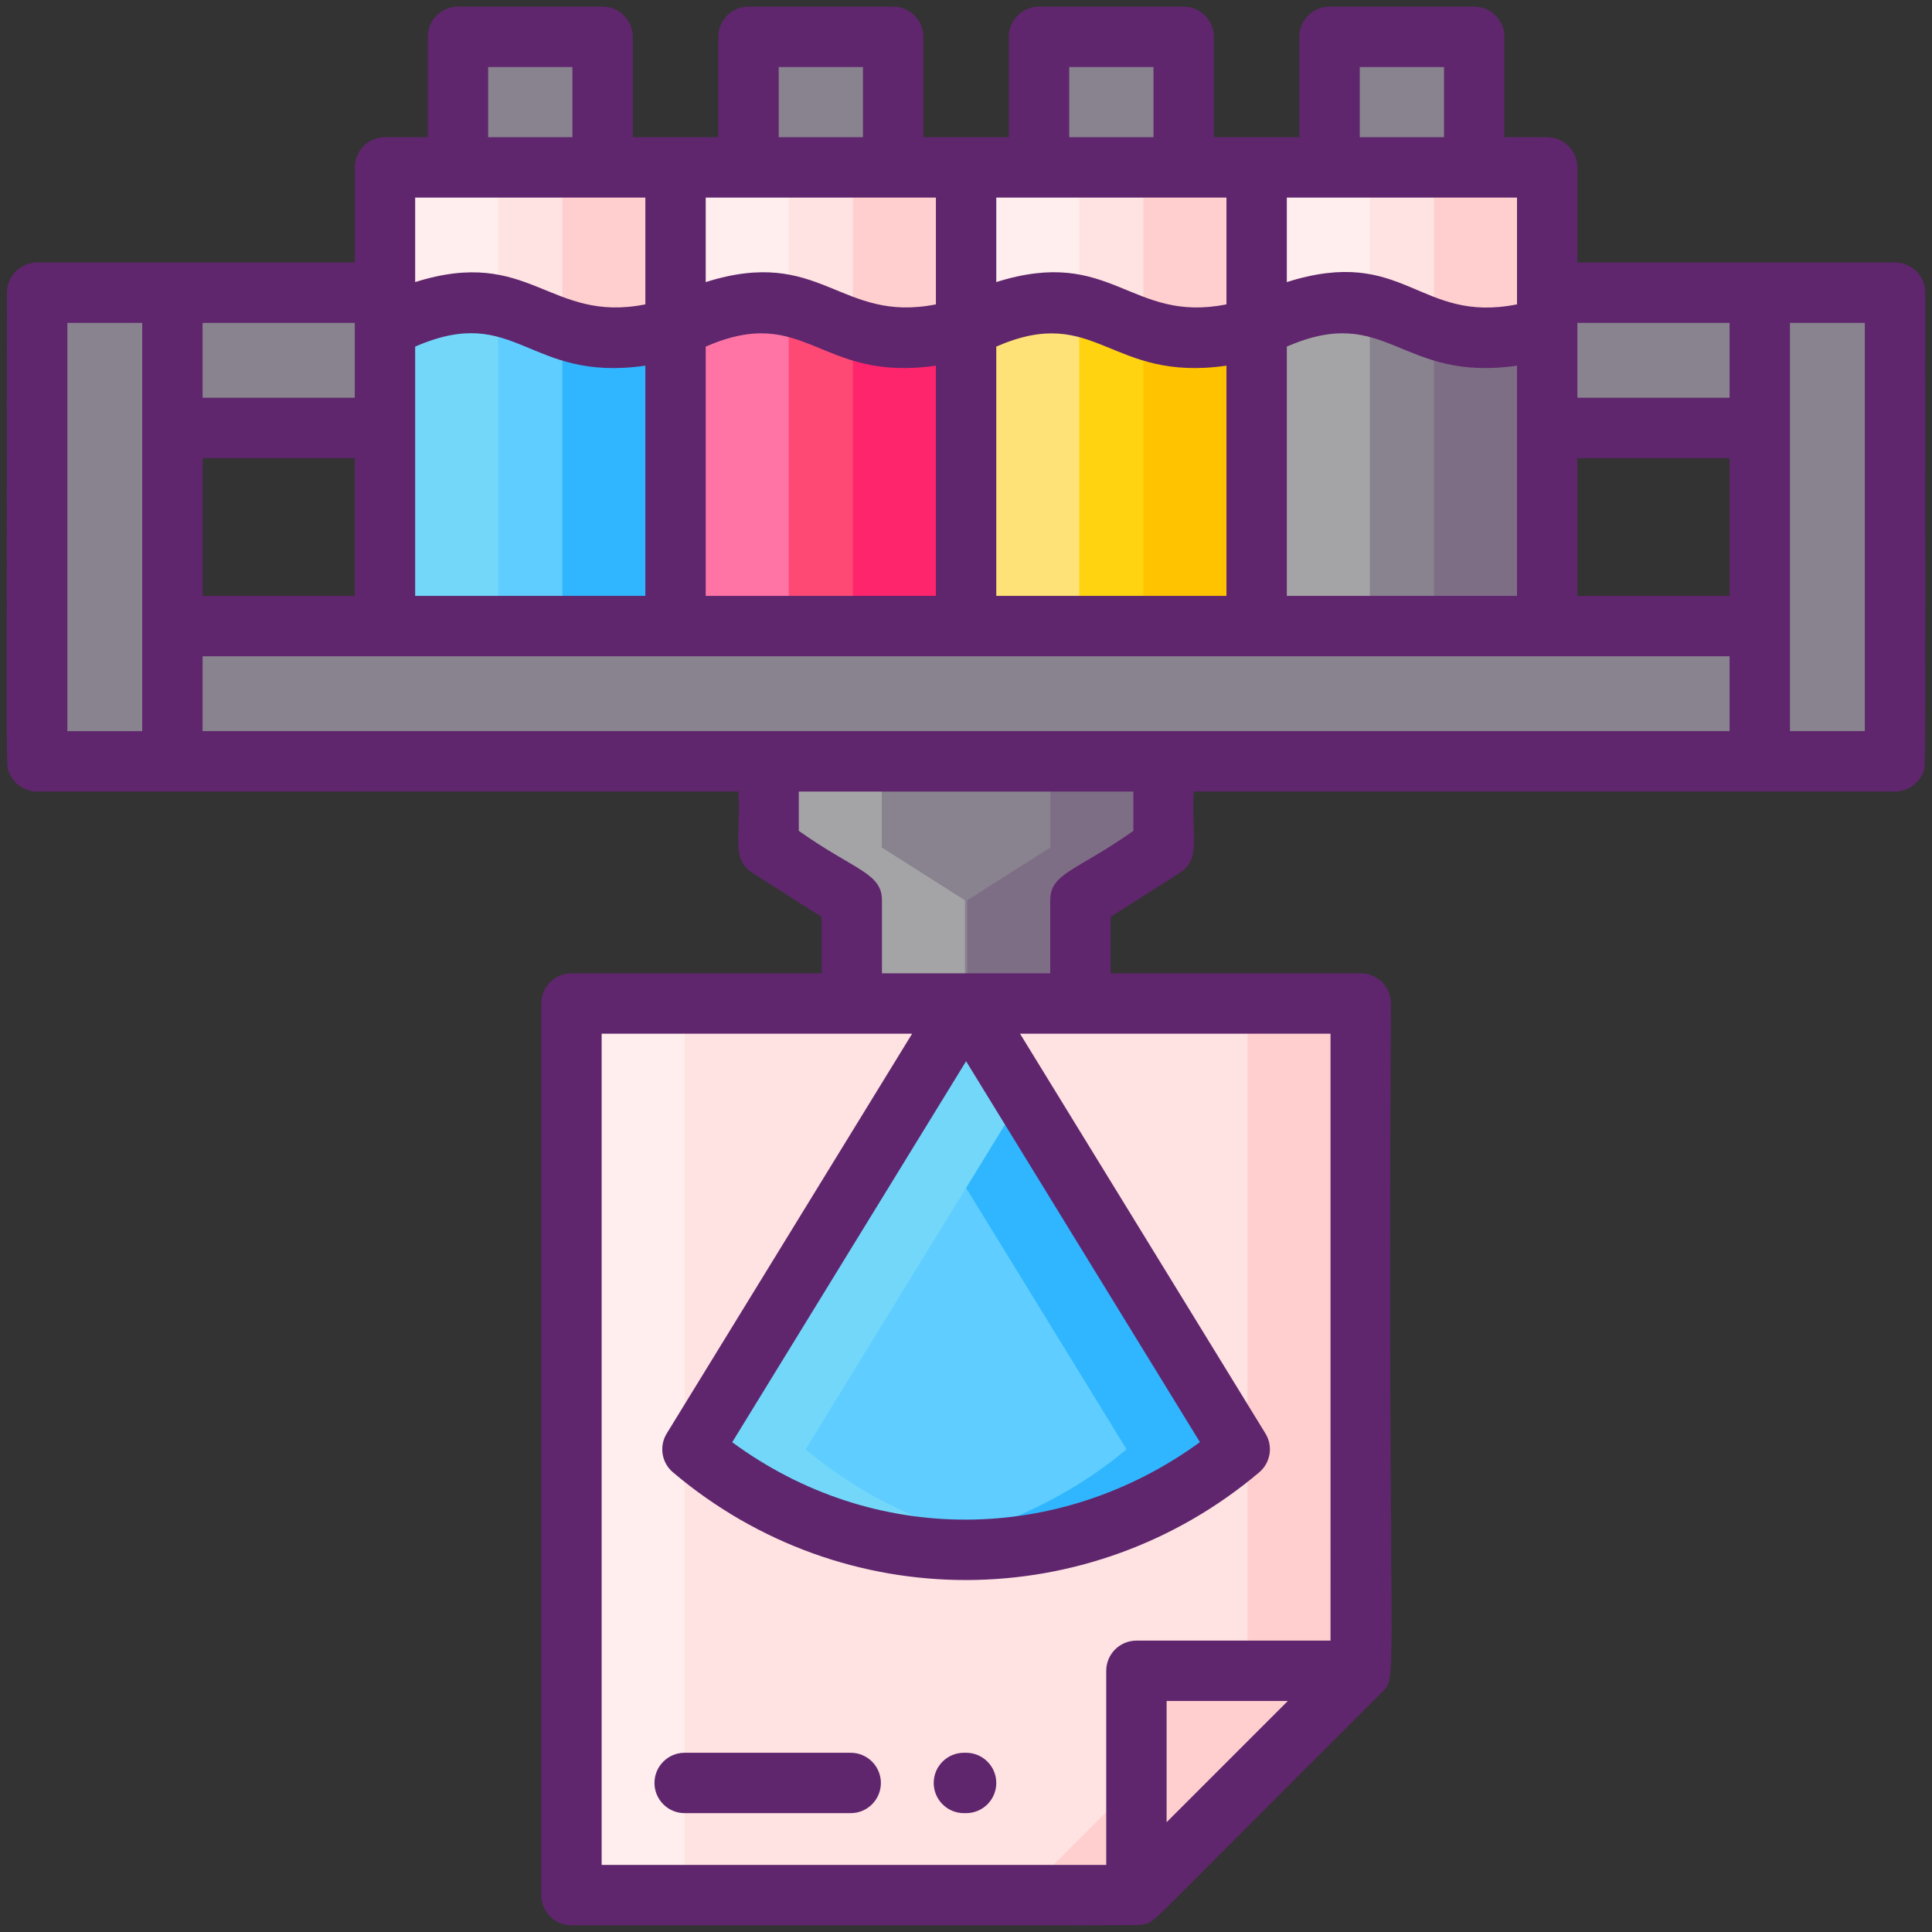 <svg id="Icon_Set" height="512" viewBox="0 0 256 256" width="512" xmlns="http://www.w3.org/2000/svg"><rect x="0" y="0" width="256" height="256" fill="#333333" stroke="none"/><g><path d="m4.922 38.783h246.178v17.922h-246.178z" fill="#89828f"/><path d="m4.922 82.96h246.178v17.922h-246.178z" fill="#89828f"/><path d="m-17.166 60.872h62.1v17.922h-62.1z" fill="#89828f" transform="matrix(0 1 -1 0 83.716 55.949)"/><path d="m211.09 60.872h62.1v17.922h-62.1z" fill="#89828f" transform="matrix(0 1 -1 0 311.972 -172.307)"/><path d="m89.512 43.411v39.55h-38.5v-39.55c6.5-3.46 11.32-3.56 14.51-3.03 4.84.82 6.92 3.25 12.48 4.1 4.77.729 8.859-.2 11.51-1.07z" fill="#5fcdff"/><path d="m89.512 43.411v39.55h-15v-39.33c1.02.35 2.15.64 3.49.85 4.77.729 8.859-.2 11.51-1.07z" fill="#30b6ff"/><path d="m66.012 40.471v42.49h-15v-39.55c6.5-3.46 11.32-3.56 14.51-3.03.169.03.33.06.49.09z" fill="#73d7f9"/><path d="m128.012 43.411v39.55h-38.5v-39.55c6.5-3.46 11.32-3.56 14.51-3.03 4.84.82 6.91 3.25 12.48 4.1 4.76.729 8.859-.2 11.51-1.07z" fill="#ff4975"/><path d="m128.012 43.411v39.55h-15v-39.32c1.02.34 2.15.63 3.49.84 4.76.729 8.859-.2 11.51-1.07z" fill="#ff256c"/><path d="m104.512 40.471v42.49h-15v-39.55c6.5-3.46 11.32-3.56 14.51-3.03.169.03.33.06.49.09z" fill="#ff74a5"/><path d="m166.512 43.411v39.55h-38.5v-39.55c6.49-3.46 11.32-3.56 14.51-3.03 4.84.82 6.91 3.25 12.48 4.1 4.76.729 8.859-.2 11.51-1.07z" fill="#ffd30f"/><path d="m166.512 43.411v39.55h-15v-39.32c1.02.34 2.15.63 3.49.84 4.76.729 8.859-.2 11.51-1.07z" fill="#ffc300"/><path d="m143.012 40.471v42.49h-15v-39.55c6.49-3.46 11.32-3.56 14.51-3.03.169.03.33.06.49.09z" fill="#ffe277"/><path d="m205.012 43.411v39.55h-38.5v-39.55c6.49-3.46 11.32-3.56 14.51-3.03 4.84.82 6.91 3.25 12.48 4.1 4.76.729 8.859-.2 11.51-1.07z" fill="#89828f"/><path d="m205.012 43.411v39.55h-15v-39.32c1.02.34 2.15.63 3.49.84 4.76.729 8.859-.2 11.51-1.07z" fill="#7e6e85"/><path d="m181.022 40.381c.17.03.33.06.49.09v42.49h-15v-39.55c6.489-3.46 11.32-3.56 14.51-3.03z" fill="#a4a4a6"/><path d="m89.512 22.181v21.23c-2.65.87-6.74 1.8-11.51 1.07-5.56-.85-7.64-3.28-12.48-4.1-3.19-.53-8.01-.43-14.51 3.03v-21.23z" fill="#ffe2e2"/><path d="m89.512 22.181v21.23c-2.65.87-6.74 1.8-11.51 1.07-1.49-.23-2.72-.57-3.83-.96.12-.04.23-.07.34-.11v-21.23z" fill="#ffcfcf"/><path d="m66.012 22.181v18.29c-.16-.03-.32-.06-.49-.09-3.19-.53-8.01-.43-14.51 3.03v-21.23z" fill="#ffeeed"/><path d="m128.012 22.181v21.23c-2.65.87-6.75 1.8-11.51 1.07-5.57-.85-7.64-3.28-12.48-4.1-3.19-.53-8.01-.43-14.51 3.03v-21.23z" fill="#ffe2e2"/><path d="m128.012 22.181v21.23c-2.65.87-6.75 1.8-11.51 1.07-1.49-.23-2.73-.57-3.84-.96.12-.04.24-.07.35-.11v-21.23z" fill="#ffcfcf"/><path d="m104.512 22.181v18.29c-.16-.03-.32-.06-.49-.09-3.19-.53-8.01-.43-14.51 3.03v-21.23z" fill="#ffeeed"/><path d="m166.512 22.181v21.23c-2.65.87-6.75 1.8-11.51 1.07-5.57-.85-7.64-3.28-12.48-4.1-3.19-.53-8.02-.43-14.51 3.03v-21.23z" fill="#ffe2e2"/><path d="m166.512 22.181v21.23c-2.65.87-6.75 1.8-11.51 1.07-1.49-.23-2.73-.57-3.84-.96.12-.04.24-.07.35-.11v-21.23z" fill="#ffcfcf"/><path d="m143.012 22.181v18.29c-.16-.03-.32-.06-.49-.09-3.19-.53-8.02-.43-14.51 3.03v-21.23z" fill="#ffeeed"/><path d="m205.012 22.181v21.23c-2.65.87-6.75 1.8-11.51 1.07-5.57-.85-7.64-3.28-12.48-4.1-3.19-.53-8.02-.43-14.51 3.03v-21.23z" fill="#ffe2e2"/><path d="m205.012 22.181v21.23c-2.65.87-6.75 1.8-11.51 1.07-1.49-.23-2.73-.57-3.84-.96.12-.04.24-.07.35-.11v-21.23z" fill="#ffcfcf"/><path d="m181.512 22.181v18.29c-.16-.03-.32-.06-.49-.09-3.19-.53-8.02-.43-14.51 3.03v-21.23z" fill="#ffeeed"/><g fill="#89828f"><path d="m60.681 4.879h19.166v17.306h-19.166z"/><path d="m99.179 4.879h19.166v17.306h-19.166z"/><path d="m137.678 4.879h19.166v17.306h-19.166z"/><path d="m176.176 4.879h19.166v17.306h-19.166z"/><path d="m101.845 100.882v11.406l11.018 7v13.683h30.297v-13.683l11.018-7v-11.406z"/></g><path d="m154.181 100.881v11.41l-11.019 7v13.68h-15v-13.68l11.019-7v-11.41z" fill="#7e6e85"/><path d="m127.861 119.291v13.68h-15v-13.68l-11.019-7v-11.41h15v11.41z" fill="#a4a4a6"/><path d="m180.301 132.971v88.42l-29.719 29.72h-74.86v-118.14z" fill="#ffe2e2"/><path d="m180.301 132.971v88.42l-29.719 29.72h-15l29.719-29.72v-88.42z" fill="#ffcfcf"/><path d="m75.722 132.971h15v118.14h-15z" fill="#ffeeed"/><path d="m164.27 192.039-18.129-29.534-18.129-29.534-18.129 29.534-18.129 29.534c3.596 3.04 16.041 12.795 34.723 13.305 20.592.563 34.466-10.497 37.793-13.305z" fill="#5fcdff"/><path d="m164.272 192.041c-3.33 2.81-17.2 13.87-37.79 13.3-2.08-.06-4.08-.23-6-.49 15.6-2.15 25.97-10.43 28.79-12.81l-18.13-29.54-10.63-17.31 7.5-12.22 18.13 29.53z" fill="#30b6ff"/><path d="m106.751 192.041c3.2 2.7 13.38 10.71 28.73 12.81-2.83.39-5.84.58-9 .49-18.69-.51-31.13-10.26-34.73-13.3l18.13-29.54 18.13-29.53 7.5 12.22-10.63 17.31z" fill="#73d7f9"/><path d="m180.301 221.391-29.719 29.72v-29.72z" fill="#ffcfcf"/><path d="m190.012 43.411v.23c-.12-.04-.23-.08-.35-.12.12-.04.24-.07.35-.11z" fill="#7e6e85"/><g fill="#5f266d"><path d="m255.101 38.78c0-2.209-1.791-4-4-4h-42.09v-12.6c0-2.209-1.791-4-4-4h-5.669v-13.301c0-2.209-1.791-4-4-4h-19.167c-2.209 0-4 1.791-4 4v13.301c-3.962 0-7.339 0-11.332 0v-13.301c0-2.209-1.791-4-4-4h-19.166c-2.209 0-4 1.791-4 4v13.301c-3.963 0-7.369 0-11.332 0v-13.301c0-2.209-1.791-4-4-4h-19.166c-2.209 0-4 1.791-4 4v13.301c-3.964 0-7.345 0-11.332 0v-13.301c0-2.209-1.791-4-4-4h-19.166c-2.209 0-4 1.791-4 4v13.301h-5.669c-2.209 0-4 1.791-4 4v12.6h-42.09c-2.209 0-4 1.791-4 4 .004 66.941-.175 62.5.315 63.659.607 1.436 2.029 2.443 3.686 2.443 36.851-.004 35.304-.001 92.922-.002.395 5.675-1.094 8.909 1.855 10.784l9.163 5.821v7.484h-33.142c-2.209 0-4 1.791-4 4v118.14c0 2.209 1.791 4 4 4 81.075-.007 75.064.084 75.957-.173 1.616-.462-.923 1.527 31.451-30.719 2.247-2.246.696.393 1.172-91.249 0-2.209-1.791-4-4-4h-33.141v-7.484l9.163-5.822c2.946-1.873 1.462-5.146 1.854-10.784 8.03 0 84.505.002 92.923.002 1.657 0 3.079-1.008 3.686-2.443.4-.943.312 3.569.315-63.657zm-100.519 202.673v-16.063h16.063c-3.211 3.211-15.868 15.868-16.063 16.063zm21.72-24.062h-25.72c-2.209 0-4 1.791-4 4v25.72h-66.86v-110.141c3.458 0 37.375.001 41.141.001l-32.518 52.975c-1.034 1.685-.683 3.872.827 5.147 22.687 19.182 55.333 18.868 77.678.002 1.511-1.276 1.863-3.464.829-5.149l-32.518-52.975c3.77 0 37.677-.001 41.141-.001zm-48.29-76.774 30.983 50.475c-18.524 13.494-43.113 13.882-61.972.01zm22.166-30.527c-7.441 5.288-11.018 5.568-11.018 9.198v9.682h-22.297v-9.682c0-3.636-3.683-3.986-11.018-9.198v-5.208h44.333zm-123.334-13.21v-9.92h202.334v9.92zm58.668-48.428v30.508h-30.5v-33.033c13.416-5.838 14.856 4.784 30.5 2.525zm38.5 0v30.508h-30.5v-33.033c13.312-5.793 14.925 4.776 30.5 2.525zm38.5 0v30.508h-30.5v-33.034c13.246-5.773 14.964 4.772 30.5 2.526zm38.5 0v30.508h-30.5v-33.034c13.319-5.799 14.95 4.773 30.5 2.526zm28.166 30.508h-20.167v-18.26h20.167zm-182.166 0h-20.168v-18.26h20.167v18.26zm-38.089 17.92v-54.097h9.921v54.098h-9.921zm228.255 0c0-6.225 0-47.393 0-54.098h9.922v54.098zm-8-54.1v9.92h-20.167c0-.168 0-10.021 0-9.92zm-28.166-2.45c-13.076 2.603-14.865-7.888-30.5-2.953v-11.196c30.174.005 21.543 0 30.5 0zm-20.836-31.451h11.167v9.301h-11.167zm-17.664 31.451c-12.782 2.544-15.181-7.785-30.5-2.953v-11.196c30.174.005 21.543 0 30.5 0zm-20.834-31.451h11.166v9.301h-11.166zm-17.666 31.451c-12.76 2.537-15.199-7.778-30.5-2.951v-11.198c30.174.005 21.543 0 30.5 0zm-20.833-31.451h11.167v9.301h-11.167zm-38.498 0h11.166v9.301h-11.166zm-9.669 17.302c30.112.005 21.561 0 30.5 0v14.149c-12.727 2.536-15.282-7.748-30.5-2.951zm-8 26.52h-20.168v-9.92h20.167c.001 1.83.001 10.119.001 9.92z"/><path d="m128.012 232.251h-.29c-2.209 0-4 1.791-4 4s1.791 4 4 4h.29c2.209 0 4-1.791 4-4s-1.792-4-4-4z"/><path d="m112.721 232.251h-22c-2.209 0-4 1.791-4 4s1.791 4 4 4h22c2.209 0 4-1.791 4-4s-1.791-4-4-4z"/></g></g></svg>
